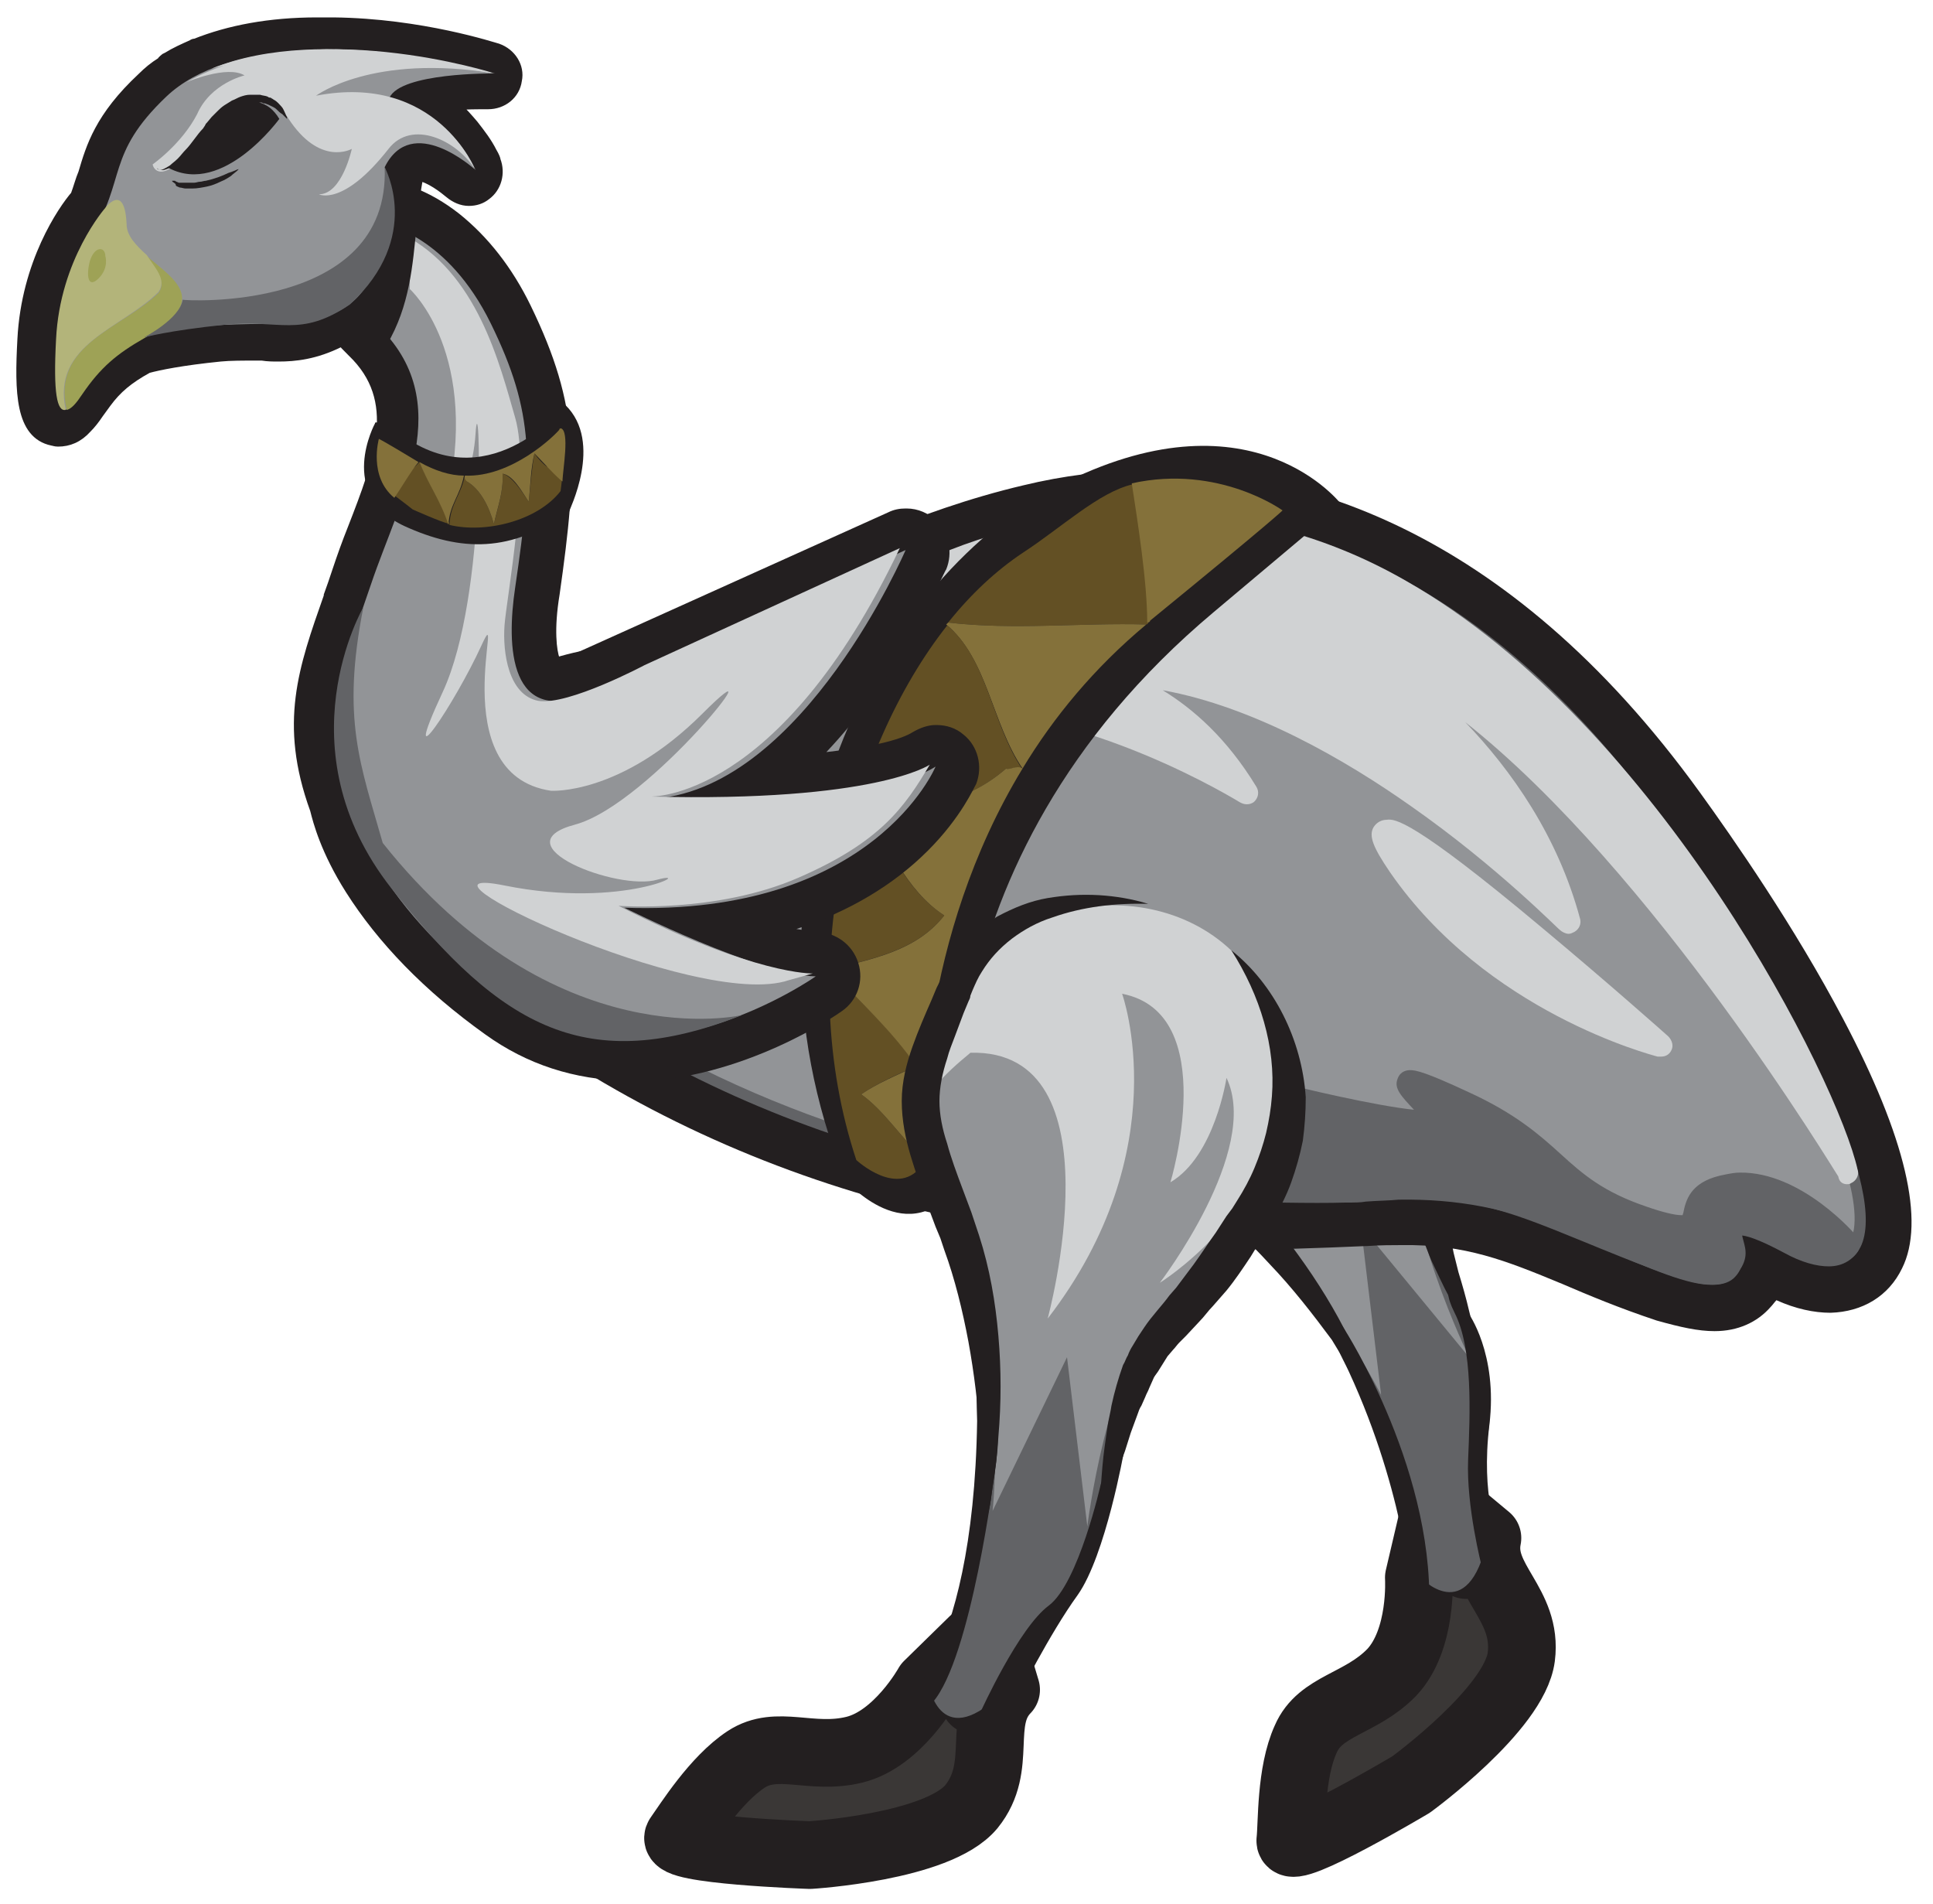 <?xml version="1.0" encoding="utf-8"?>
<!-- Generator: Adobe Illustrator 18.1.1, SVG Export Plug-In . SVG Version: 6.00 Build 0)  -->
<svg version="1.1" id="Layer_1" xmlns="http://www.w3.org/2000/svg" xmlns:xlink="http://www.w3.org/1999/xlink" x="0px" y="0px"
	 viewBox="0 0 200 197" enable-background="new 0 0 200 197" xml:space="preserve">
<g>
	<g>
		<g>
			
				<path fill="#3A3736" stroke="#231F20" stroke-width="7" stroke-linecap="round" stroke-linejoin="round" stroke-miterlimit="10" d="
				M153.9,159.1l-2.4-2l0.2,4.8l-3.4-5.1l-1.5,6.4c0,0,0.4,6.4-2.8,9.8c-3.2,3.3-7.4,3.4-8.9,6.9c-1.6,3.5-1.4,8.8-1.6,10.5
				c-0.1,1.7,12.5-5.8,12.5-5.8s10.7-7.8,11.4-13.2C158.1,165.9,153,163.5,153.9,159.1z"/>
		</g>
		<g>
			<path fill="#626366" d="M146.9,163.1c0,0-0.6-11.6-6.9-20.7c-6.3-9.2-1.2-21.1,0.1-19.3c1.3,1.7,6-8,6-8s1.8,16.9,5.3,21.9
				c3.5,5,2.9,10.3,2.3,12.5c-0.5,2.3,0.5,8.2,0.2,9.7C151.9,168.6,146.9,163.1,146.9,163.1"/>
		</g>
		<g>
			<path fill="#929497" d="M113.5,112.3c-6.2-9.4-4.2-21.7,4.5-27.5c8.7-5.8,20.9-2.9,27.1,6.4c2.9,4.3,4,9.2,3.5,13.8l0,0
				c-0.1,2-1,4.6-2.4,12.6c-1.4,8,5.8,22.8,5.8,22.8l-11.2-13.6l2.1,17.5c0,0-7-14-17.7-21.6C114.5,115.3,113.5,112.3,113.5,112.3z"
				/>
			<path fill="#D0D2D3" d="M114.9,115.3c0,0-8.2-11.4-2.4-22.9c5.8-11.5,23.5-16.5,32.6,0c5.2,10.7-0.4,22.6-0.4,22.6
				s1.4-17.2-5.6-21.6c0,0,3.4,7.5,0.9,12.2c0,0-5-17.6-14.8-13.7c0,0,13.6,10.4,11.7,32.5c0,0-8.7-27.6-21.5-18.8
				C115.4,105.8,112.5,112.9,114.9,115.3z"/>
			<path fill="#231F20" d="M132.3,82.2c5.1,2.3,9.3,5.9,11.7,10.4c0.6,1.1,1.1,2.3,1.5,3.5c0.4,1.2,0.7,2.4,0.9,3.7
				c0.2,1.3,0.3,2.5,0.4,3.8l0,1l0,1l0,2c-0.1,1.3-0.1,2.7-0.2,4l-0.1,1l-0.1,1l-0.1,1l-0.1,1c-0.1,1.3-0.4,2.7-0.4,4.2l0,1.1l0,1.1
				c0,0.4,0.1,0.8,0.1,1.1c0.1,0.4,0.1,0.8,0.2,1.1c0.3,1.5,0.7,2.9,1.2,4.2c0.3,0.7,0.5,1.3,0.8,2l0.9,1.9c0.6,1.3,1.3,2.5,1.9,3.7
				l1,1.8c0.4,0.6,0.7,1.2,1.1,1.8c-0.2-0.7-0.3-1.4-0.5-2l-0.5-2c-0.3-1.3-0.7-2.7-1.1-4l-0.5-2l-0.4-2c-0.1-0.3-0.1-0.7-0.2-1
				l-0.2-1c-0.1-0.3-0.1-0.6-0.1-1l-0.1-1c0-0.3,0-0.6,0-0.9c0-0.3,0-0.6,0-0.9l0-0.9l0.1-0.9c0-0.3,0.1-0.6,0.1-1l0.2-1l0.4-2
				c0.1-0.7,0.2-1.4,0.3-2.1l0.1-1.1l0.1-1.1c0.1-1.4,0.2-2.8,0.3-4.3l0-2.1l0-1.1l-0.1-1.1c-0.1-1.5-0.3-2.9-0.6-4.4
				c-0.3-1.5-0.8-2.9-1.4-4.3c-0.6-1.4-1.3-2.7-2.2-3.9C143.3,86,137.8,82.8,132.3,82.2z"/>
			<path fill="#231F20" d="M143.3,147c-0.3-0.8-0.6-1.6-0.9-2.4c-0.3-0.8-0.7-1.6-1-2.4c-0.7-1.6-1.5-3.1-2.3-4.7
				c-1.6-3.1-3.5-6-5.6-8.8c-2.1-2.8-4.5-5.4-7.3-7.7l-0.5-0.4l-0.5-0.4l-1-0.8l-2-1.6c-1.3-1-2.7-2.1-3.9-3.1c-1.2-1-2.3-2.1-3-3.3
				c-0.8-1.2-1.3-2.6-1.7-4.1c-0.2-0.8-0.4-1.6-0.6-2.4l-0.5-2.5l-0.3-1.2c0-0.2-0.1-0.4-0.1-0.6l-0.1-0.6c-0.1-0.8-0.2-1.5-0.2-2.3
				c0-1.5,0.3-3,0.8-4.5c0.5-1.4,1.3-2.8,2.3-4.1c2-2.6,4.6-4.8,7.6-6.5c-1.7,0.4-3.3,1.1-4.8,2c-1.5,0.8-3,1.9-4.3,3.1
				c-1.3,1.2-2.4,2.7-3.3,4.4c-0.8,1.7-1.4,3.5-1.5,5.4c-0.1,0.9-0.1,1.9,0,2.8l0.1,0.7c0,0.2,0.1,0.4,0.1,0.7l0.2,1.3
				c0.2,1.7,0.5,3.4,1,5.2c0.4,1.8,1,3.6,2.1,5.3c1.1,1.7,2.5,3.1,3.8,4.3c1.4,1.2,2.8,2.2,4.1,3.2l2.1,1.5l1,0.8l0.5,0.4l0.5,0.4
				c2.6,1.9,5,4.2,7.3,6.7c2.3,2.4,4.4,5.1,6.4,7.8C139.4,141.3,141.4,144.1,143.3,147z"/>
		</g>
	</g>
	<path fill="#231F20" d="M146,164.7c0,0-0.8-11.2-7-24c-6.2-12.8,0.1-3.2,0.1-3.2s9.8,15.2,8.7,30.2
		C146.1,169.9,146.3,166.6,146,164.7z"/>
	<path fill="#231F20" d="M151.9,135.8c0,0,3.1,4.2,2.2,11.6s0.9,11.4,0.9,11.4l-1.7,3.2c0,0-1.6-6.2-1.4-11
		c0.2-4.8,0.5-11.5-1.4-15.2C148.7,132.2,151.1,132.8,151.9,135.8z"/>
	<g>
		<path fill="#231F20" d="M177.4,137.7c2.4,0,4.4-0.9,5.8-2.5c0.2-0.2,0.4-0.5,0.6-0.7c2,0.9,3.9,1.3,5.6,1.3c3.3-0.1,6-1.7,7.4-4.6
			c2.4-4.8,0.4-13.5-6.1-25.8c-5-9.5-11.4-18.7-14.8-23.4c-20.3-28.1-42.5-33.7-57.6-33.4c-4.1,0.1-8.3,0.6-12.4,1.6
			c-11.1,2.6-21.3,7.6-29.6,11.6c-4.7,2.3-10.4,5.1-12.2,5.1c-0.2,0-0.3,0-0.5,0l-0.1,0c-0.6,0-13.3,0.7-19.9,11.4
			c-5.9,9.6-1.2,18.5,2.1,21.9c0.1,0.2,0.3,0.3,0.5,0.4c23.6,19.6,52.9,29.2,87,28.6c3.2-0.1,5.9-0.2,8.1-0.3l0.1,0
			c1.4-0.1,2.7-0.1,3.6-0.1l0,0c6.6-0.1,10.8,1.6,16.6,4c2.8,1.2,5.9,2.5,9.8,3.8C173.9,137.3,175.7,137.7,177.4,137.7L177.4,137.7z
			"/>
		<path fill="#231F20" d="M44.7,78.9C51,68.7,63.1,68,63.6,68l0.1,0c0.1,0,0.3,0,0.4,0c2,0,7.5-2.7,12.8-5.3
			c8.2-4,18.4-8.9,29.3-11.5c4-0.9,8.1-1.5,12.2-1.5c14.8-0.3,36.6,5.2,56.6,32.9c6.2,8.6,26,37.4,20.8,47.9c-1.2,2.5-3.6,3.9-6.4,4
			c-1.8,0-3.8-0.5-6.1-1.7c-0.3,0.6-0.6,1.1-1,1.5c-1.2,1.4-2.9,2.1-4.9,2.1l0,0c-1.5,0-3.2-0.3-5.5-1.1c-3.8-1.3-7-2.6-9.7-3.8
			c-5.9-2.5-10.2-4.2-17-4.1l0,0c-0.9,0-2.2,0.1-3.6,0.1l-0.1,0c-2.2,0.1-4.9,0.2-8.1,0.3c-33.8,0.6-62.8-8.9-86.3-28.3
			c-0.1-0.1-0.3-0.2-0.4-0.3C43.6,96.1,39.2,87.8,44.7,78.9z"/>
		<path fill="#626366" d="M177.3,132.9c1,0,1.8-0.3,2.3-0.9c0.9-1,0.7-2.3,0.6-3.3c0-0.3-0.1-0.7-0.1-0.9c0.5,0,1.7,0.3,4.5,1.8
			c1.8,1,3.4,1.4,4.6,1.4c1.5,0,2.6-0.7,3.3-2c2.8-5.6-5.4-23.4-20.5-44.2C153,58.3,132.4,53,118.5,53.3c-3.8,0.1-7.6,0.6-11.4,1.4
			C96.5,57.2,86.5,62.1,78.5,66c-6.2,3-11.5,5.6-14.3,5.6c-0.1,0-0.2,0-0.3,0c0,0-0.1,0-0.1,0c0,0,0,0,0,0c-0.4,0-10.7,0.6-16,9.1
			c-5.4,8.8,1.4,16,1.5,16c0,0,0.1,0.1,0.1,0.1c22.7,18.8,51,28.1,83.9,27.5c3.1-0.1,5.8-0.2,8-0.3c1.5-0.1,2.7-0.1,3.7-0.1l0,0
			c7.6-0.1,12.1,1.8,18.5,4.4c2.7,1.1,5.8,2.4,9.5,3.7C174.8,132.6,176.2,132.9,177.3,132.9z"/>
		<path fill="#929497" d="M50.1,95.9c39.2,32.5,83.7,27,94.9,26.8s16.2,4,28.4,8.1c12.2,4.2-1.2-9.1,11.8-2.4
			c13,6.7,6.4-14.6-14.1-43s-44.3-34.1-63.8-29.6s-37,17.3-43.5,16.9c0,0-10,0.4-15,8.6S50.1,95.9,50.1,95.9z"/>
		<path fill="#D0D2D3" d="M191.1,122.5c0.1,0,0.3,0,0.4-0.1c0.5-0.2,0.9-0.8,0.7-1.4c-2-9.1-20.4-45.9-46.7-60.9
			c-8.5-4.9-17.8-7.2-27.5-7.1c-13.7,0.2-23.3,5.5-23.7,5.7c-0.2,0.1-0.4,0.4-0.5,0.6c-4.7,12.2-7.9,14.1-8.2,14.2l0,0
			c-0.6,0.3-0.8,0.9-0.6,1.5c0.2,0.5,0.7,0.8,1.2,0.8c0.1,0,0.2,0,0.3-0.1c0,0,0.1,0,0.2-0.1c3.1-1.4,6.7-2.1,10.5-2.2
			c15.2-0.3,30.9,9.5,31.1,9.6c0.2,0.1,0.4,0.2,0.7,0.2c0.3,0,0.6-0.1,0.8-0.3c0.4-0.4,0.5-1,0.2-1.5c-3.1-5.1-6.6-8.1-9.7-10
			c9.4,1.7,18.9,7.2,25.7,12c9,6.3,15.3,12.8,15.4,12.8c0.2,0.2,0.6,0.4,0.9,0.4c0.2,0,0.4-0.1,0.6-0.2c0.5-0.3,0.7-0.8,0.6-1.3
			c-2.3-8.6-7.1-15.4-11.9-20.4c19.6,15.5,38.3,46.6,38.6,47C190.3,122.3,190.7,122.5,191.1,122.5z"/>
		<path fill="#D0D2D3" d="M95,59.8c0,0,24.2-13.4,50,1.4c25.9,14.8,44.2,51.6,46.1,60.1c0,0-29-48.4-53.1-55.4
			c0,0,19.2,10.1,24.3,29.6c0,0-26.8-27.3-49.5-25.5c0,0,9.2,0.7,16.2,12.2c0,0-24.7-15.6-42.8-7.5C86.1,74.7,89.7,73.5,95,59.8z"/>
		<path fill="#D0D2D3" d="M171.9,109.3c0.4,0,0.8-0.2,1-0.6c0.3-0.5,0.1-1.1-0.3-1.5c-0.1-0.1-6.3-5.6-12.9-11.1
			c-13.6-11.4-15.4-11.4-16.2-11.3c-0.6,0-1.1,0.3-1.4,0.8c-0.5,0.9,0,2.1,1.7,4.6c10,14.5,27,18.9,27.7,19.1
			C171.7,109.3,171.8,109.3,171.9,109.3z"/>
		<path fill="#D0D2D3" d="M171.8,108.1c0,0-17.2-4.3-27-18.6C135,75.3,171.8,108.1,171.8,108.1z"/>
		<path fill="#626366" d="M177.2,132.9c1,0,1.9-0.4,2.4-1c1.4-1.6,1-2.7,0.8-3.5c-0.1-0.4-0.2-0.6-0.1-0.9c0.9,0.1,2.7,1.1,3.7,1.6
			c0.7,0.4,1.2,0.7,1.6,0.8c0.9,0.4,2.4,0.9,3.8,0.9c1.5,0,2.4-0.7,2.8-1.3c0.3-0.4,0.3-1.1,0-1.5c-0.2-0.3-5.8-6.8-12.2-6.7
			c-0.5,0-1,0.1-1.5,0.2c-3.3,0.6-4,2.3-4.3,3.8c0,0.1-0.1,0.3-0.1,0.4c0,0-0.1,0-0.2,0c-0.6,0-1.9-0.3-3.6-0.9
			c-4.4-1.5-6.5-3.3-8.8-5.4c-2.2-2-4.7-4.2-9.5-6.4c-4.5-2.1-5.5-2.3-6.1-2.3c-0.6,0-1.1,0.3-1.3,0.9c-0.4,1,0.4,1.8,1.7,3.2
			c-3.9-0.4-11.6-2.2-14.6-3c-0.1,0-0.2,0-0.3,0c-0.5,0-0.9,0.3-1.1,0.8c0,0-1.8,4.8-4,7.5l-9.4,1.5c-0.6,0.1-1,0.6-1,1.2
			c0,0.6,0.5,1.1,1.1,1.1c0.2,0,15.4,0.7,22.2,0.5c0.9,0,1.6,0,2.1-0.1c1.3-0.1,2.4-0.1,3.4-0.2c6-0.1,11.4,0.9,17,3.3
			c1.3,0.5,2.5,1,3.6,1.5C170.8,131.3,174.8,133,177.2,132.9z"/>
		<path fill="#626366" d="M191.2,128.8c0,0-6.2-7.4-12.6-6.1c-6.4,1.2,0.1,6.4-8.8,3.3c-8.9-3-8.8-7.4-18.4-11.9s-4.7-0.9-2.8,1.4
			s-17.3-2.5-17.3-2.5s-2,5.4-4.5,8.2l-9.8,1.5c0,0,19.2,0.8,24.2,0.5c5.1-0.4,12.1-0.5,21,3.2c8.9,3.7,14.8,6.7,16.4,4.8
			c1.6-1.9-0.1-2.3,0.5-4.3s5.4,1.4,6.8,1.9S190,130.4,191.2,128.8z"/>
	</g>
	<g>
		<path fill="#231F20" d="M99.4,122.2c0,0-5.3-32.5,26.2-58.9c13.2-11.1,13.2-11.1,13.2-11.1s-9-11.9-28.4-2.4s-35.8,40.3-23,72.2
			C87.4,122,94.1,129.9,99.4,122.2z"/>
		<path fill="#635024" d="M118.8,64.5c0-4.2-1-10.5-1.6-14.4c-3.5,0.8-7.4,4.5-11.4,7.1c-2.7,1.8-5.3,4.2-7.7,7.2
			c6.8,0.8,13.9,0,20.5,0.2C118.7,64.6,118.7,64.5,118.8,64.5z"/>
		<path fill="#84713A" d="M119,64.2c13.1-10.7,13.7-11.4,13.7-11.4s-6.6-4.8-15.6-2.8c0.6,3.9,1.6,10.2,1.6,14.4
			C118.9,64.4,119,64.3,119,64.2z"/>
		<path fill="#84713A" d="M105.8,79.5c3.2-5.3,7.4-10.4,12.8-14.9c-6.6-0.2-13.7,0.6-20.5-0.2c-0.1,0.1-0.1,0.1-0.2,0.2
			C102.2,68.2,102.6,74.8,105.8,79.5z"/>
		<path fill="#635024" d="M88.6,120c0,0,4.4,4.1,6.9,0.4c0,0,0-0.2,0-0.6c-2.2-2-4-4.9-6.4-6.6c1.6-1.1,3.6-2,5.7-2.9
			c-2.4-3.7-5.8-6.6-8.9-10c4.2-1.1,8.9-1.9,11.8-5.6c-4-2.6-5.9-7.3-8.5-11.8c4.8,1.1,10.3,0.6,14.9-3.4c0.4,0.2,1.1-0.4,1.7,0.1
			c0,0,0,0,0,0c-3.2-4.7-3.6-11.4-7.8-14.9C87.9,77.5,82,100.1,88.6,120z"/>
		<path fill="#84713A" d="M104.1,79.5c-4.6,4-10.2,4.5-14.9,3.4c2.6,4.4,4.5,9.2,8.5,11.8c-2.9,3.7-7.5,4.5-11.8,5.6
			c3.1,3.4,6.4,6.3,8.9,10c-2,0.9-4.1,1.8-5.7,2.9c2.4,1.7,4.2,4.6,6.4,6.6c-0.2-3.6-0.4-22.7,10.3-40.3
			C105.2,79.1,104.4,79.7,104.1,79.5z"/>
	</g>
	<g>
		<path fill="#231F20" d="M65.5,111.9c11.4-0.2,21.2-7,21.6-7.3c1.6-1.1,2.3-3.1,1.7-5c-0.6-1.9-2.3-3.1-4.2-3.2
			c-0.4,0-1-0.1-2.2-0.3c5.4-1.8,10-4.5,13.6-8.1c3.5-3.5,4.8-6.6,5-6.9c0.7-1.8,0.2-3.9-1.3-5.1c-0.8-0.7-1.8-1-2.8-1
			c0,0-0.1,0-0.1,0c-0.8,0-1.6,0.3-2.3,0.7c-1.4,0.9-4.6,1.6-9,2.1c1.6-1.7,3.2-3.6,4.7-5.7c4.8-6.6,7.5-13,7.7-13.2
			c0.7-1.7,0.3-3.7-1-5c-0.8-0.8-1.9-1.3-3.1-1.3c0,0-0.1,0-0.1,0c-0.6,0-1.2,0.1-1.8,0.4L59.5,67.6c-0.8,0.4-1.3,0.5-1.6,0.5
			c-0.3-0.8-0.6-3,0-6.6c1.9-13.4,2.1-19.4-3-29.9c-1.9-3.9-4.4-7.1-7.4-9.5c-3.2-2.5-5.8-3.1-6.8-3.3c-0.2,0-0.5-0.1-0.7-0.1
			c0,0-0.1,0-0.1,0c-0.4,0-0.7,0.1-1,0.1c-0.6,0.2-6.1,1.7-7.4,6.7c-0.9,3.6,0.6,7.4,4.6,11.3c4.9,4.7,2.7,10.5-0.1,17.7
			c-0.6,1.5-1.1,2.9-1.6,4.4c-0.3,0.9-0.6,1.8-0.9,2.6l0,0.1c-2.6,7.4-4.7,13.2-1.4,22.3c0.3,1.2,1.1,4.3,3.7,8.4
			c3.3,5.2,8.1,10.2,14.4,14.7c4.3,3.1,9.2,4.7,14.7,4.8C64.9,111.9,65.2,111.9,65.5,111.9L65.5,111.9z"/>
		<path fill="#231F20" d="M34.4,62.1c0.3-0.9,0.6-1.8,0.9-2.7c0.5-1.5,1.1-2.9,1.6-4.4c2.8-7.4,5.3-13.7-0.2-19
			c-3.7-3.5-5.1-6.9-4.3-10.1c1.1-4.4,6-5.7,6.6-5.9c0.3-0.1,0.6-0.1,0.9-0.1c0.2,0,0.3,0,0.5,0c3,0.5,9.2,3.6,13.4,12.1
			c5,10.2,4.7,16.1,2.8,29.2c-0.6,4.3-0.2,7.1,0.5,7.8c0.1,0.1,0.1,0.1,0.5,0.2c0.4,0,1.2-0.1,2.4-0.7l3.7-1.7l28.7-13
			c0.4-0.2,0.9-0.3,1.4-0.3c0.8,0,1.7,0.3,2.3,0.9c1,0.9,1.2,2.4,0.7,3.6c-0.1,0.3-2.8,6.5-7.5,13c-2.3,3.1-4.6,5.8-7,7.9
			c6.3-0.4,10.9-1.4,12.8-2.6c0.5-0.3,1.2-0.5,1.8-0.5c0.8,0,1.5,0.3,2.1,0.8c1.1,0.9,1.5,2.4,0.9,3.8c-0.2,0.5-5.1,11.8-21.8,15.5
			c2.9,1,5.1,1.6,6.5,1.6c1.4,0,2.7,0.9,3.1,2.3c0.4,1.4-0.1,2.8-1.2,3.7c-0.4,0.3-10.4,7.2-21.8,7.1c-5.2-0.1-9.9-1.6-14-4.5
			C36.2,95.7,33.4,85.8,33,83.7C29.8,75,31.8,69.3,34.4,62.1z"/>
		<path fill="#929497" d="M36.2,82.8c-3.2-8.7-0.8-13.5,2.2-22.4c3-8.9,9-18.8,0.6-26.8s0.8-10.4,0.8-10.4s6.5,1.1,11,10.3
			s4.4,14.4,2.5,27.3c-0.9,6-0.7,14.6,8,10.8l32.4-14.7c0,0-10.5,24.4-25.8,25.7c0,0,22.3,0.9,28.9-3.3c0,0-6.4,15.5-32.2,14.6
			c0,0,14,7,19.8,7.1c0,0-18,12.7-32,2.6C37.6,92.7,36.2,82.8,36.2,82.8z"/>
		<path fill="#D0D2D3" d="M42.4,29.9c0,0,7.5,6.7,3.7,22.5c-1,2.8,2.7-1.3,3.1-7.5c0.4-6.2,1.3,16.6-3.4,26.7s1.3,1.1,4-4.8
			c2.7-5.9-4.2,13.3,7.2,15c0,0,7.2,0.5,15.7-8s-5.4,9.4-13.2,11.5c-7.9,2.1,4.4,6.9,8.5,5.7c4.1-1.1-3.4,3.1-15.8,0.6
			c-12.4-2.5,19.9,13,29.4,9.8c2.5-0.7,2.5-0.7,2.5-0.7s-6,0.2-20.1-7c0,0,10.1,0.8,18.6-2.9c8.5-3.7,11-7.3,13.6-11.7
			c0,0-5.6,3.9-28.9,3.3c0,0,13.3,0.5,25.8-25.7L66.7,68.8c0,0-7.9,4.2-11,3.7c-3.1-0.6-3.7-5-3.5-7.8c0.2-2.8,2.7-16,1.1-21.5
			s-3.9-15.1-11.7-19C41.6,24.2,42.5,26.9,42.4,29.9z"/>
		<path fill="#626366" d="M76.8,105c0,0-19.4,4.6-37.2-17.8c-2.3-8.1-4.3-12.8-2-24.4c0,0-8.5,14.6,2.9,29.1S60.8,111.3,76.8,105z"
			/>
	</g>
	<g>
		<g>
			
				<path fill="#3A3736" stroke="#231F20" stroke-width="7" stroke-linecap="round" stroke-linejoin="round" stroke-miterlimit="10" d="
				M104.1,174.8l-0.9-3l-2.4,4.1l-0.1-6.2l-4.7,4.6c0,0-3.1,5.6-7.6,6.7c-4.5,1.1-8-1.1-11.2,1s-6,6.6-7,8s13.6,1.9,13.6,1.9
				s13.2-0.8,16.7-5C103.9,182.7,101,178,104.1,174.8z"/>
		</g>
		<g>
			<path fill="#626366" d="M96.1,174.3c0,0,5.8-10.1,5.4-21.2s10.3-18.4,10.5-16.2c0.2,2.2,9.4-3.5,9.4-3.5s-7.7,15.2-7.4,21.3
				c0.3,6.1-3.1,10.2-4.8,11.8c-1.7,1.6-4,7.1-5.1,8.2C97.3,181.7,96.1,174.3,96.1,174.3"/>
		</g>
		<g>
			<path fill="#929497" d="M95.4,113.5c-0.2-11.3,8.1-20.5,18.6-20.7c10.5-0.2,19.1,8.8,19.3,20c0.1,5.1-1.6,9.9-4.5,13.5l0,0
				c-1.2,1.6-3.3,3.3-8.8,9.3c-5.5,6-7.5,22.3-7.5,22.3l-2.1-17.5l-7.7,15.9c0,0,1.7-15.5-3.3-27.7
				C94.6,116.6,95.4,113.5,95.4,113.5z"/>
			<path fill="#D0D2D3" d="M94.9,116.9c0,0-0.8-14.1,10.3-20.6s28.7-1.2,27.4,17.6c-1.4,11.9-12.6,18.8-12.6,18.8
				s10.5-13.7,6.9-21.2c0,0-1.2,8.1-5.8,10.8c0,0,5.3-17.5-5-19.5c0,0,5.8,16.1-7.7,33.6c0,0,7.6-27.9-8-27.5
				C100.4,109,94.2,113.5,94.9,116.9z"/>
			<path fill="#231F20" d="M127.4,98.3c3,4.7,4.6,10,4.2,15.1c-0.1,1.3-0.3,2.5-0.6,3.8c-0.3,1.2-0.7,2.4-1.2,3.6
				c-0.5,1.2-1.1,2.3-1.8,3.4l-0.5,0.8l-0.6,0.8l-1.1,1.7c-0.8,1.1-1.5,2.2-2.3,3.3l-0.6,0.8l-0.6,0.8l-0.6,0.8L121,134
				c-0.8,1.1-1.8,2.1-2.6,3.3l-0.6,0.9l-0.6,1c-0.2,0.3-0.4,0.7-0.5,1c-0.2,0.3-0.3,0.7-0.5,1c-0.5,1.4-0.9,2.8-1.2,4.2
				c-0.1,0.7-0.3,1.4-0.4,2.1l-0.3,2.1c-0.2,1.4-0.3,2.8-0.4,4.2l-0.1,2.1c0,0.7,0,1.4,0,2.1c0.2-0.7,0.4-1.3,0.7-2l0.6-2
				c0.5-1.3,0.8-2.6,1.3-3.9l0.6-1.9l0.7-1.9c0.1-0.3,0.2-0.6,0.4-0.9l0.4-0.9c0.1-0.3,0.3-0.6,0.4-0.9l0.4-0.9
				c0.1-0.3,0.3-0.5,0.5-0.8c0.2-0.3,0.3-0.5,0.5-0.8l0.5-0.8l0.6-0.7c0.2-0.2,0.4-0.5,0.6-0.7l0.7-0.7l1.4-1.5
				c0.5-0.5,0.9-1.1,1.4-1.6l0.7-0.8l0.7-0.8c0.9-1.1,1.7-2.3,2.5-3.5l1.1-1.8l0.6-0.9l0.6-1c0.7-1.3,1.4-2.6,1.9-4
				c0.5-1.4,0.9-2.8,1.2-4.3c0.2-1.5,0.3-3,0.3-4.5C134.7,107.5,131.8,101.8,127.4,98.3z"/>
			<path fill="#231F20" d="M101.7,158.8c0.2-0.8,0.4-1.7,0.6-2.5c0.2-0.8,0.3-1.7,0.4-2.5c0.3-1.7,0.5-3.4,0.6-5.2
				c0.3-3.5,0.3-6.9,0-10.4c-0.3-3.5-0.9-7-2-10.4l-0.2-0.6l-0.2-0.6l-0.4-1.2l-0.9-2.4c-0.6-1.6-1.2-3.2-1.6-4.7
				c-0.5-1.5-0.8-3-0.8-4.4c0-1.4,0.3-2.9,0.8-4.4c0.2-0.8,0.5-1.5,0.8-2.3l0.9-2.4l0.5-1.2c0.1-0.2,0.2-0.4,0.2-0.6l0.2-0.5
				c0.3-0.7,0.6-1.4,1-2c0.8-1.3,1.8-2.4,3.1-3.4c1.2-0.9,2.6-1.7,4.2-2.2c3.1-1.1,6.5-1.5,9.9-1.4c-1.6-0.5-3.4-0.8-5.1-0.9
				c-1.8-0.1-3.5,0-5.3,0.3c-1.8,0.3-3.5,1-5.2,1.9c-1.6,1-3.1,2.2-4.2,3.8c-0.6,0.8-1.1,1.6-1.5,2.4l-0.3,0.6
				c-0.1,0.2-0.2,0.4-0.3,0.6l-0.5,1.2c-0.7,1.6-1.4,3.2-2,4.9c-0.6,1.7-1.1,3.6-1.1,5.6c0,2,0.4,3.9,0.9,5.6c0.5,1.7,1.1,3.3,1.7,5
				l0.9,2.4l0.5,1.2l0.2,0.6l0.2,0.6c1.1,3,1.9,6.3,2.5,9.5c0.6,3.3,1,6.6,1.2,10C101.5,152,101.6,155.4,101.7,158.8z"/>
		</g>
	</g>
	<path fill="#231F20" d="M116.3,150.1c0,0-1.9,10.8-4.8,14.9c-2.9,4-6.2,10.6-6.2,10.6l-3.8,1.4c0,0,3.9-8.6,7-10.9
		c3.1-2.3,5.4-12.6,5.4-12.6S117.4,144.9,116.3,150.1"/>
	<path fill="#231F20" d="M102.9,152.4c0,0-2.4,19.1-6.4,23.7s-4.2,1.4-4.2,1.4s8.4-4.7,8.8-30.5c-0.3-8.8,0.7-7.2,0.9-7
		C102.2,140.3,104,145.6,102.9,152.4z"/>
	<g>
		<g>
			<path fill="#231F20" stroke="#231F20" stroke-miterlimit="10" d="M2.3,35.1c0.4-7.9,4.2-13.4,5.5-14.9c0.3-0.8,0.5-1.6,0.8-2.3
				l0,0c0.8-2.7,1.7-5.8,6.1-9.9c0.6-0.6,1.2-1.1,2-1.6C16.8,6.2,17,6.1,17.1,6c0,0,0.2-0.1,0.2-0.1c0.8-0.5,1.7-0.9,2.6-1.3
				c0.1-0.1,0.2-0.1,0.3-0.1c3.5-1.4,7.7-2.2,12.6-2.2l0.1,0c0,0,0.1,0,0.1,0l0.1,0c0.2,0,1.1,0,1.4,0c9.1,0.1,16.6,2.6,17,2.7
				c1.4,0.5,2.3,1.9,2,3.3c-0.2,1.5-1.5,2.5-3,2.5c-1.1,0-2.3,0-3.4,0.1c0.7,0.6,1.3,1.3,1.9,2c0.7,0.9,1.4,1.8,1.9,2.8
				c0.3,0.5,0.4,0.8,0.4,0.9c0.5,1.3,0.1,2.8-1,3.6c-0.5,0.4-1.1,0.6-1.8,0.6c-0.7,0-1.4-0.3-2-0.8c-0.6-0.5-2-1.6-3.2-1.8
				c-0.3,1.6-0.5,3.4-0.7,5.2c-0.4,4-0.7,8.1-3,12c-0.3,0.5-0.8,0.8-1.3,0.7c-0.1,0-0.2,0-0.2,0c-0.6-0.1-1.1-0.6-1.2-1.2
				c0-0.1,0-0.3-0.1-0.4c-0.5,0.3-1,0.6-1.6,0.9c-2.6,1.3-4.7,1.5-6.4,1.5c-0.5,0-1.1,0-1.7-0.1l-0.4,0c-1.6,0-2.9,0-3.9,0.1
				c-4,0.4-6.4,0.9-7.5,1.2c-2,1.1-3.2,2.1-4.3,3.6l-0.8,1.1c-0.4,0.6-0.8,1.1-1.2,1.5c-0.9,1-1.9,1.4-3,1.4c-0.3,0-0.5-0.1-0.6-0.1
				C2.1,44.9,2,40.6,2.3,35.1z"/>
			<path fill="#929497" d="M38.3,28.6c0,0-1.2,4.9-9.5,4.9c-8.3,0-13.5,0.4-16.7,3c-3.3,2.6-5.2,8.1-5.9,4.9S5.7,30.2,9.4,24.4
				s1.5-8.4,7.8-14.4S37.7,4.1,51,7.6c0,0-9.5-0.1-10.7,2.5c0,0,6.4,1.8,8.8,7.4c0,0-6.5-5.9-9.3-0.2C39.8,17.3,42.5,23.9,38.3,28.6
				z"/>
			<path fill="#D0D2D3" d="M51,7.6c0,0-17.4-5.3-29.1-0.5C21.9,7.1,32,4,51,7.6z"/>
			<path fill="#9EA256" d="M16.4,30.3c0.9-1.2-0.4-2.5-1.2-3.8c2.8,2.4,6.7,4.6-0.3,8.5c-2.8,1.6-4.5,3-6.4,5.8
				c-0.6,0.9-1.1,1.5-1.6,1.6C5.3,35.6,12.6,34,16.4,30.3z"/>
			<path fill="#B3B47A" d="M5.8,35.1c0.4-8.3,5.1-13.6,5.1-13.6s2-2.7,2.2,1.7c0,1.2,1,2.2,2.1,3.2c0.8,1.3,2.1,2.5,1.2,3.8
				C12.6,34,5.3,35.6,6.8,42.4C5.9,42.6,5.5,40.7,5.8,35.1z"/>
			<path fill="#626366" d="M39.8,17.3c0,0,4,7.2-3.6,14.2c-5.2,3.5-7.2,1.5-13,2.1c-5.8,0.6-8.3,1.3-8.3,1.3s3.7-1.9,4-3.9
				C18.8,31.1,40.4,32.4,39.8,17.3z"/>
			<path fill="#D0D2D3" d="M15.8,17c0,0.3,0.7,1.8,2.9-0.5s7.8-9.4,11.1-4.3s6.6,3.2,6.6,3.2s-1,4.7-3.4,4.7c0,0,2.5,1.3,7.2-4.7
				c2.4-3.1,7.1-0.9,9,2.2c0,0-4-10.1-16.5-7.7c0,0,5.8-4.4,18.5-2.3c0,0-19.3-6.2-31.9,0.9c0,0,4.2-1.8,6-0.7c0,0-3.5,0.8-4.9,4
				C18.8,14.9,15.8,17,15.8,17z"/>
			<path fill="#231F20" d="M16.3,17.4c0,0,0,0.1,0.1,0.1c0.1,0.1,0.3,0.1,0.5,0c0.2-0.1,0.4-0.2,0.7-0.4c0.2-0.2,0.5-0.4,0.8-0.7
				c0.3-0.3,0.5-0.6,0.8-0.9c0.3-0.3,0.6-0.7,0.9-1.1c0.3-0.4,0.6-0.8,0.9-1.1l0.2-0.3l0.1-0.2l0.1-0.1l0.5-0.6
				c0.2-0.2,0.4-0.4,0.6-0.6c0.2-0.2,0.4-0.4,0.7-0.6c0.3-0.2,0.5-0.3,0.8-0.5c0.3-0.1,0.6-0.3,0.9-0.4c0.3-0.1,0.6-0.2,1-0.2
				c0.3,0,0.7,0,1,0c0.3,0.1,0.6,0.1,0.8,0.2c0.1,0.1,0.2,0.1,0.3,0.1c0.1,0.1,0.2,0.1,0.3,0.2c0.4,0.2,0.6,0.5,0.8,0.7
				c0.2,0.2,0.3,0.5,0.4,0.7c0.1,0.2,0.1,0.3,0.2,0.4c0,0.1,0,0.2,0,0.2s-0.2-0.2-0.5-0.5c-0.2-0.1-0.4-0.3-0.6-0.5
				c-0.2-0.2-0.5-0.3-0.9-0.5c-0.1,0-0.2-0.1-0.3-0.1c-0.1,0-0.2,0-0.3-0.1c-0.1,0-0.2,0-0.3,0c0.8,0.2,1.5,0.7,2.1,1.7
				c0,0-5.8,8-11.4,5.1c-0.3,0.1-0.5,0.2-0.7,0.2c-0.3,0-0.5-0.1-0.6-0.2C16.3,17.5,16.3,17.4,16.3,17.4z"/>
			<path fill="#231F20" d="M18.5,18.9c0.1,0,0.3,0,0.5,0c0.2,0,0.3,0,0.5,0c0.2,0,0.4,0,0.6,0c0.2,0,0.4-0.1,0.6-0.1
				c0.2,0,0.4-0.1,0.6-0.1c0.9-0.2,1.7-0.5,2.3-0.8c0.3-0.1,0.6-0.2,0.8-0.3c0.2-0.1,0.3-0.1,0.3-0.1s-0.1,0.1-0.2,0.2
				c-0.1,0.1-0.4,0.3-0.6,0.5c-0.3,0.2-0.6,0.4-1.1,0.6c-0.4,0.2-0.9,0.4-1.4,0.5c-0.5,0.1-1,0.2-1.5,0.2c-0.2,0-0.5,0-0.7,0
				c-0.2,0-0.4-0.1-0.6-0.1c-0.2-0.1-0.3-0.1-0.4-0.2C18.2,19,18.1,19,18,18.9c-0.2-0.1-0.2-0.2-0.2-0.2s0.1,0,0.3,0
				C18.2,18.8,18.3,18.8,18.5,18.9z"/>
		</g>
		<path fill="#9EA256" d="M10.9,26.5c0,0,0.4,1.2-0.7,2.3s-1.3-0.3-0.9-1.8C9.8,25.4,10.9,25.5,10.9,26.5z"/>
	</g>
	<g>
		<path fill="#231F20" d="M58.5,41.9c0,0-7.5,9.5-16.5,3.4c-3.4-2.2-3.2-1.5-3.2-1.5s-4,7.3,3,10.6c5.9,2.7,11.1,2.8,17.1-1.5
			C58.8,52.9,62.5,45.8,58.5,41.9z"/>
		<path fill="#635024" d="M43.4,47.8c-0.8,0.8-2.2,2.3-2.8,3.3c0,0,1.1,0.8,2.1,1.6c0,0,2.9,1.3,3.8,1.5
			C45.6,51.9,44.4,50.1,43.4,47.8C43.4,47.8,43.4,47.8,43.4,47.8z"/>
		<path fill="#84713A" d="M43.3,47.8c-3.8-2.3-4.1-2.4-4.1-2.4s-1.1,3.9,1.6,6.1C41.5,50.5,42.6,48.6,43.3,47.8
			C43.4,47.8,43.3,47.8,43.3,47.8z"/>
		<path fill="#84713A" d="M48,49.2c-1.4,0-3-0.5-4.6-1.4c0.9,2.3,2.2,4,3,6.5c0,0,0,0,0,0C46.5,52.2,47.6,51.3,48,49.2z"/>
		<path fill="#635024" d="M58,50.8c0,0,0.9-6.3-0.1-6.5c0,0,0.1-0.1,0,0c-0.1,1.2-1.3,2.8-1.3,4c-0.4-0.3-0.9-0.8-1.3-1.4
			c-0.3,1.6-0.4,3.3-0.6,5C53.9,50.7,53,49.3,52,49c0.1,1.9-0.5,3.5-0.9,5.2c-0.5-1.8-1.4-3.6-2.8-4.4c0-0.2-0.2-0.3-0.2-0.6
			c0,0,0,0,0,0c-0.4,2-1.5,2.9-1.6,5.1C50.2,55.2,55.6,53.9,58,50.8z"/>
		<path fill="#84713A" d="M48.3,49.8c1.4,0.8,2.3,2.6,2.8,4.4c0.4-1.8,1-3.3,0.9-5.2c1.1,0.2,1.9,1.7,2.7,2.9c0.2-1.7,0.2-3.4,0.6-5
			c0.5,0.5,2.4,2.6,2.9,2.9c0-1.1,0.8-5.3-0.2-5.5c-0.6,0.8-5.1,5.1-9.9,4.9C48,49.5,48.2,49.7,48.3,49.8z"/>
	</g>
</g>
</svg>
